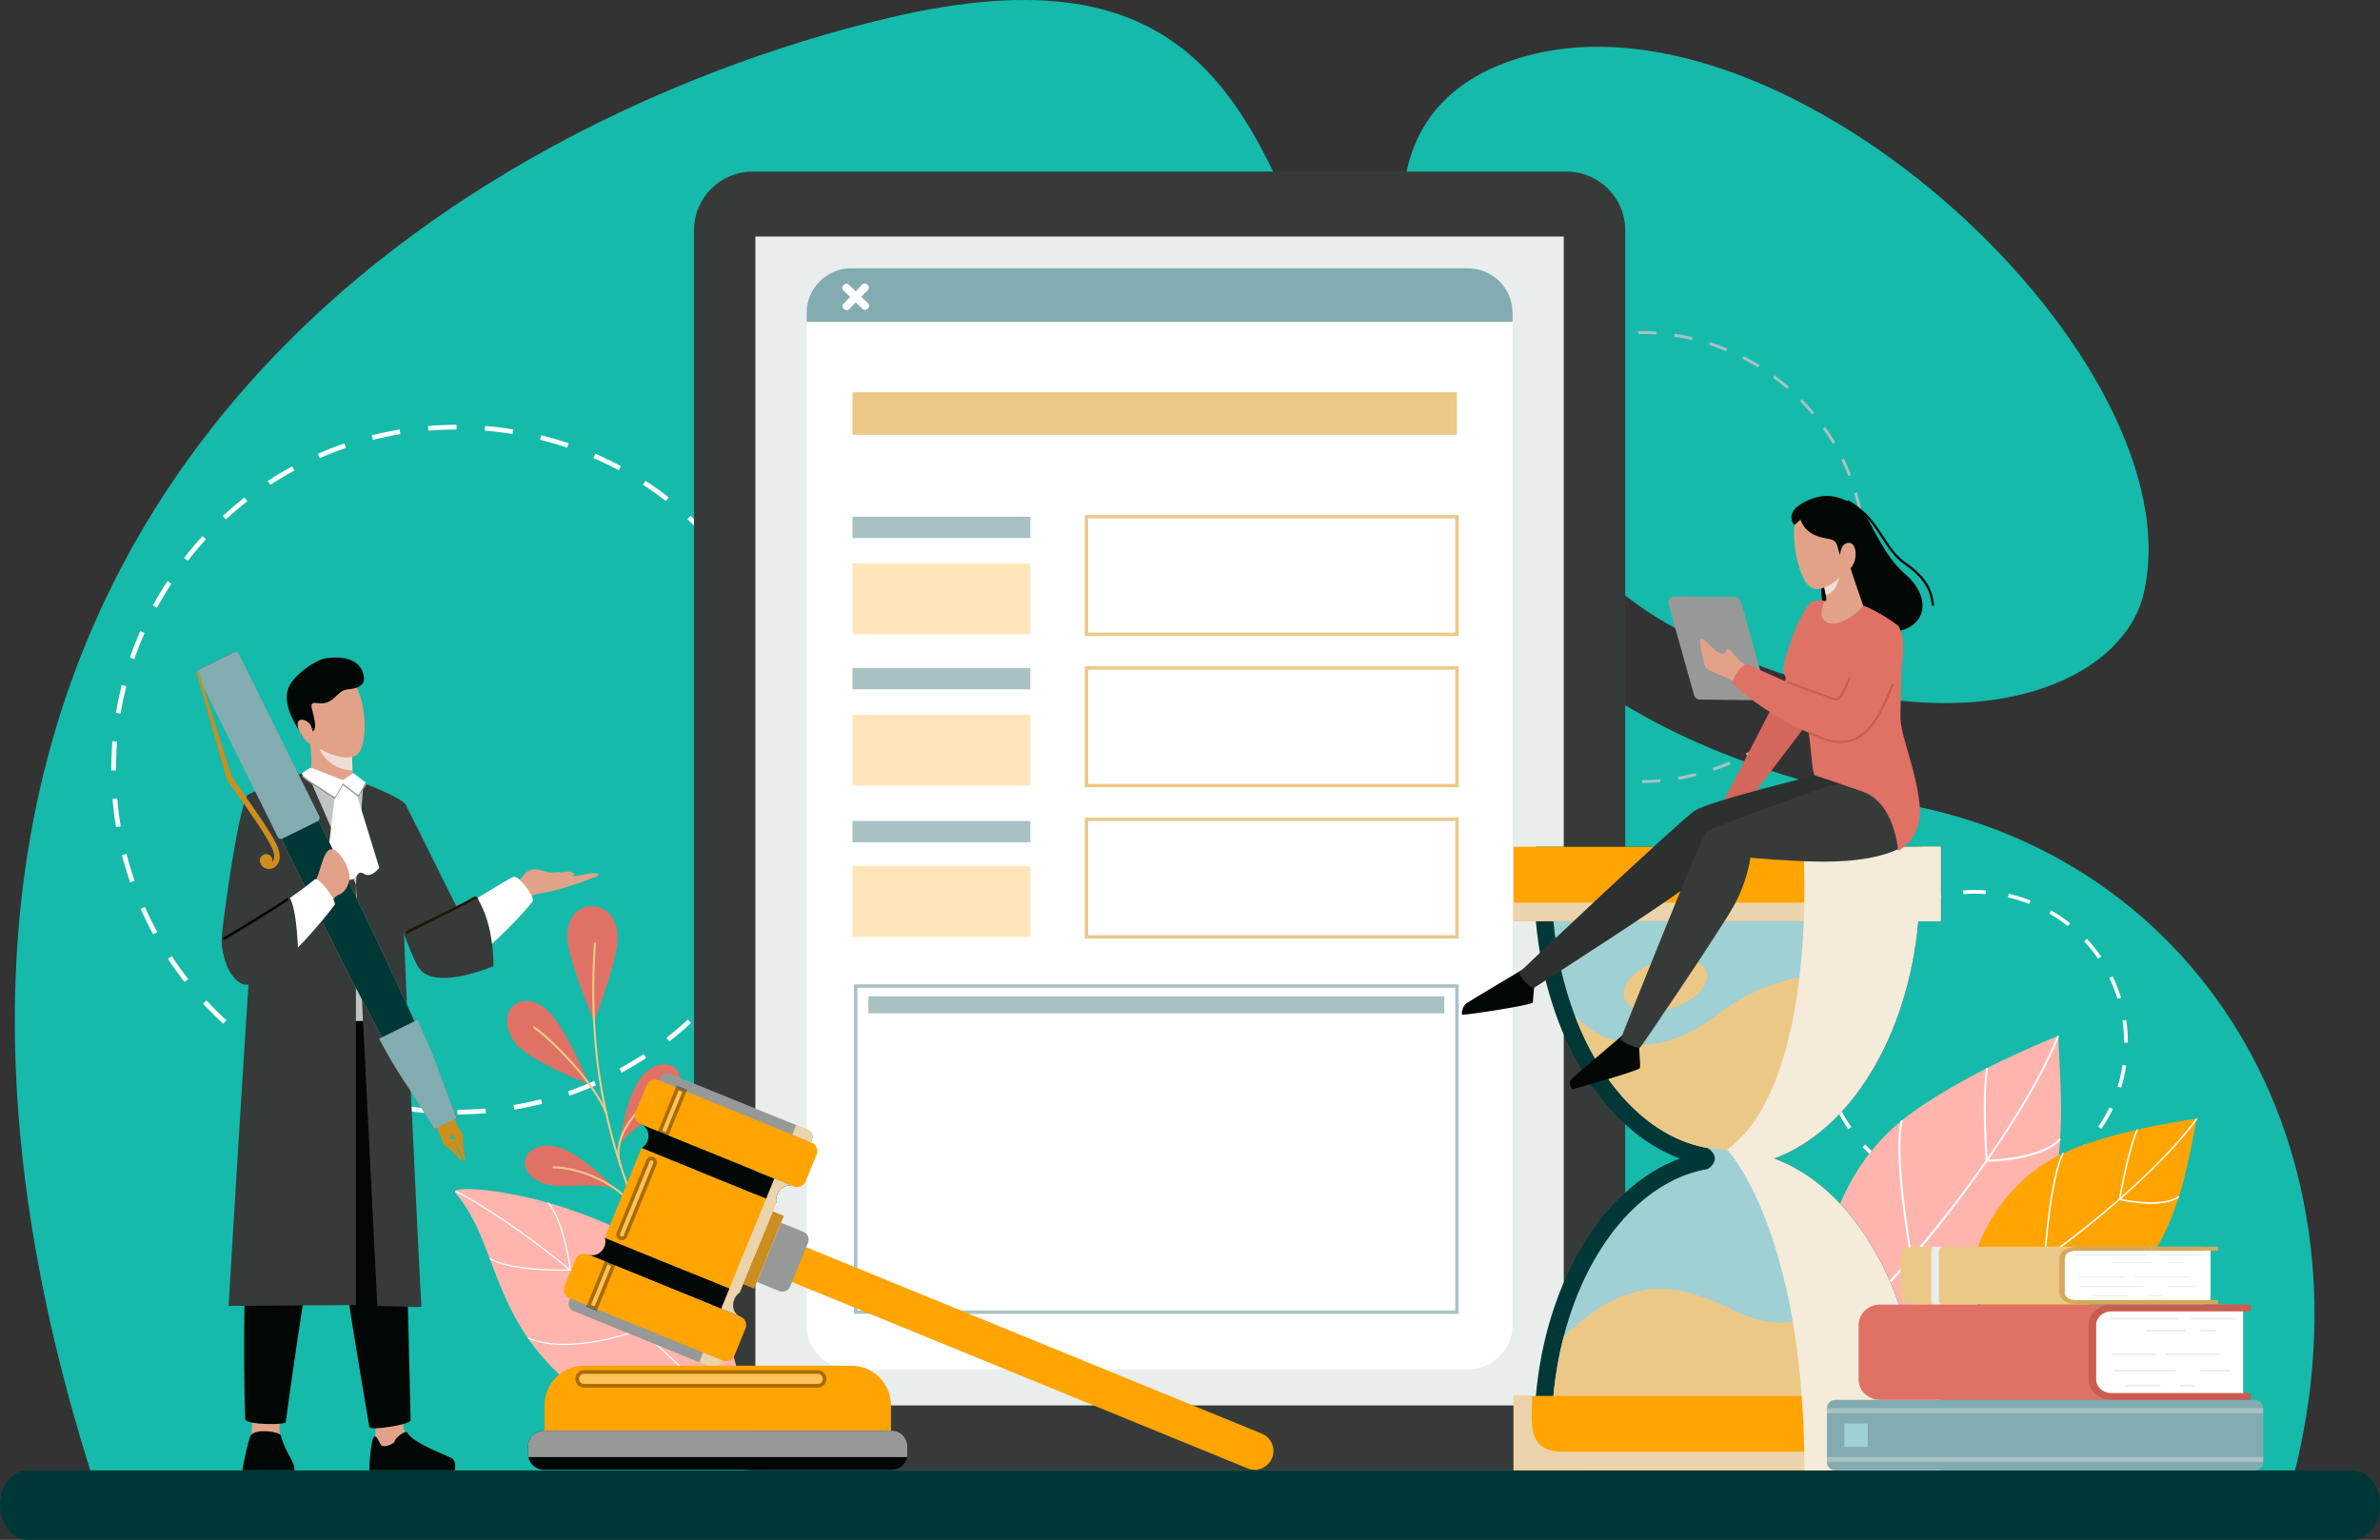 <?xml version="1.0" encoding="UTF-8"?> <svg xmlns="http://www.w3.org/2000/svg" width="649" height="420" viewBox="0 0 649 420" fill="none"><rect x="0" y="0" width="649" height="420" fill="#333333" stroke="none"/><g clip-path="url(#clip0_3347_6819)"><path d="M29.768 416.594C-64.547 144.968 121.949 33.482 242.112 4.934C410.283 -35.022 301.071 179.654 519.177 219.294C603.784 234.671 653.366 320.871 621.326 416.594H29.768Z" fill="#15BAAA"></path><path d="M584.516 162.045C599.549 98.872 488.339 -5.631 415.241 15.535C342.143 36.701 406.993 146.037 457.866 171.853C529.676 208.297 578.225 188.488 584.519 162.045H584.516Z" fill="#15BAAA"></path><path d="M649.002 410.52C649.002 415.753 645.694 420 641.614 420H7.398C5.358 420 3.505 418.943 2.17 417.223C0.836 415.508 0.004 413.142 0.004 410.52C0.004 405.287 3.312 401.04 7.4 401.04H641.616C643.656 401.04 645.509 402.097 646.844 403.811C648.178 405.534 649.004 407.9 649.004 410.52H649.002Z" fill="#003837"></path><path d="M460.043 212.239C459.266 212.403 458.488 212.552 457.71 212.687L457.571 211.888C459.176 211.61 460.792 211.265 462.37 210.865L462.571 211.651C461.738 211.865 460.894 212.06 460.043 212.241V212.239ZM452.783 213.335C451.14 213.484 449.468 213.569 447.817 213.586L447.809 212.774C449.437 212.758 451.086 212.675 452.708 212.525L452.783 213.335ZM467.335 210.229L467.071 209.461C468.614 208.932 470.152 208.336 471.643 207.689L471.967 208.432C470.456 209.09 468.898 209.694 467.335 210.227V210.229ZM442.85 213.438C441.204 213.322 439.542 213.137 437.91 212.886L438.033 212.083C439.642 212.33 441.283 212.513 442.906 212.627L442.85 213.436V213.438ZM476.44 206.269L476.055 205.553C477.49 204.785 478.912 203.948 480.28 203.066L480.721 203.749C479.334 204.644 477.893 205.49 476.438 206.269H476.44ZM433.026 211.938C431.421 211.558 429.81 211.105 428.236 210.597L428.487 209.825C430.038 210.327 431.629 210.773 433.213 211.147L433.026 211.938ZM484.783 200.893L484.289 200.249C485.58 199.261 486.846 198.207 488.056 197.115L488.601 197.717C487.374 198.823 486.091 199.89 484.783 200.893ZM423.572 208.876C422.048 208.243 420.53 207.541 419.062 206.788L419.434 206.065C420.884 206.809 422.381 207.502 423.886 208.127L423.574 208.876H423.572ZM492.154 194.246L491.562 193.69C492.678 192.507 493.759 191.263 494.778 189.993L495.412 190.501C494.381 191.788 493.283 193.048 492.152 194.246H492.154ZM414.733 204.343C413.33 203.475 411.945 202.539 410.616 201.563L411.099 200.909C412.411 201.872 413.777 202.796 415.162 203.653L414.733 204.345V204.343ZM498.363 186.506L497.689 186.051C498.604 184.704 499.473 183.303 500.276 181.889L500.982 182.29C500.17 183.724 499.288 185.142 498.363 186.508V186.506ZM406.735 198.462C405.487 197.38 404.269 196.237 403.115 195.062L403.695 194.493C404.834 195.653 406.036 196.783 407.267 197.85L406.735 198.462ZM503.259 177.873L502.521 177.53C503.209 176.052 503.843 174.531 504.409 173.009L505.172 173.291C504.6 174.834 503.956 176.376 503.259 177.875V177.873ZM399.78 191.384C398.721 190.117 397.705 188.793 396.754 187.45L397.42 186.983C398.358 188.309 399.362 189.617 400.406 190.867L399.782 191.386L399.78 191.384ZM506.709 168.569L505.925 168.349C506.366 166.784 506.748 165.179 507.062 163.581L507.86 163.737C507.544 165.356 507.156 166.981 506.709 168.569ZM394.058 183.284C393.22 181.866 392.428 180.395 391.706 178.913L392.438 178.558C393.149 180.021 393.931 181.472 394.758 182.873L394.058 183.286V183.284ZM508.615 158.828L507.806 158.736C507.987 157.121 508.106 155.479 508.156 153.852L508.969 153.877C508.917 155.527 508.798 157.192 508.615 158.828ZM389.718 174.363C389.12 172.826 388.577 171.247 388.105 169.669L388.885 169.437C389.35 170.994 389.887 172.55 390.477 174.068L389.718 174.363ZM508.921 148.916L508.108 148.957C508.025 147.332 507.877 145.69 507.665 144.082L508.472 143.976C508.686 145.607 508.838 147.27 508.921 148.918V148.916ZM387.666 164.694L386.87 164.862L386.839 164.717C386.496 163.1 386.213 161.453 386.003 159.826L386.81 159.72C387.02 161.327 387.296 162.952 387.635 164.548L387.666 164.694ZM506.833 139.253C506.492 137.657 506.085 136.059 505.621 134.506L506.401 134.276C506.871 135.849 507.282 137.466 507.63 139.085L506.833 139.253ZM386.371 154.842L385.558 154.882C385.477 153.236 385.462 151.567 385.516 149.919L386.329 149.943C386.277 151.569 386.292 153.215 386.371 154.84V154.842ZM504.033 129.875C503.444 128.36 502.787 126.849 502.076 125.385L502.808 125.032C503.527 126.517 504.195 128.046 504.792 129.582L504.033 129.875ZM386.685 145.063L385.878 144.972C386.063 143.336 386.321 141.684 386.639 140.063L387.438 140.221C387.122 141.821 386.87 143.451 386.685 145.063ZM499.762 121.066C498.937 119.667 498.045 118.284 497.107 116.954L497.772 116.487C498.722 117.836 499.627 119.237 500.463 120.655L499.762 121.066ZM388.579 135.453L387.797 135.233C388.246 133.647 388.764 132.059 389.34 130.512L390.103 130.795C389.536 132.32 389.024 133.888 388.579 135.453ZM494.127 113.068C493.086 111.818 491.982 110.596 490.842 109.433L491.424 108.864C492.578 110.041 493.699 111.281 494.753 112.547L494.127 113.066V113.068ZM391.995 126.276L391.259 125.933C391.958 124.439 392.725 122.955 393.54 121.522L394.247 121.923C393.442 123.337 392.685 124.802 391.997 126.276H391.995ZM487.274 106.073C486.043 105.004 484.756 103.974 483.447 103.009L483.929 102.355C485.255 103.333 486.559 104.377 487.807 105.46L487.272 106.073H487.274ZM396.836 117.761L396.164 117.304C397.091 115.943 398.085 114.6 399.119 113.313L399.753 113.821C398.732 115.09 397.753 116.416 396.838 117.759L396.836 117.761ZM479.386 100.261C478.001 99.401 476.566 98.59 475.117 97.844L475.489 97.122C476.957 97.876 478.413 98.7 479.814 99.569L479.386 100.258V100.261ZM402.975 110.131L402.383 109.574C403.516 108.377 404.712 107.21 405.938 106.108L406.483 106.71C405.273 107.8 404.092 108.95 402.975 110.131ZM470.668 95.777C469.16 95.15 467.613 94.575 466.067 94.073L466.318 93.3C467.886 93.811 469.454 94.392 470.982 95.028L470.668 95.777ZM410.253 103.582L409.758 102.936C411.068 101.936 412.436 100.977 413.823 100.086L414.263 100.769C412.893 101.649 411.544 102.596 410.253 103.584V103.582ZM461.343 92.744C459.758 92.367 458.136 92.049 456.525 91.802L456.65 90.999C458.284 91.25 459.925 91.572 461.532 91.956L461.343 92.744ZM418.495 98.287L418.112 97.57C419.567 96.794 421.073 96.067 422.588 95.412L422.913 96.157C421.42 96.804 419.933 97.52 418.497 98.289L418.495 98.287ZM451.651 91.252C450.03 91.135 448.379 91.084 446.749 91.098L446.74 90.287C448.393 90.272 450.065 90.324 451.71 90.442L451.651 91.252ZM427.485 94.388L427.221 93.62C428.78 93.089 430.383 92.614 431.984 92.207L432.184 92.993C430.604 93.394 429.022 93.865 427.483 94.388H427.485ZM441.85 91.339C440.23 91.484 438.594 91.698 436.987 91.974L436.85 91.175C438.478 90.897 440.137 90.679 441.777 90.531L441.85 91.341V91.339Z" fill="#A9C1C3"></path><path d="M535.422 326.037C533.347 325.888 531.268 325.581 529.247 325.126L529.472 324.128C531.443 324.572 533.47 324.871 535.495 325.016L535.42 326.035L535.422 326.037ZM541.664 326.027L541.587 325.008C543.61 324.854 545.637 324.549 547.606 324.098L547.835 325.095C545.814 325.558 543.739 325.871 541.664 326.027ZM523.274 323.301C521.34 322.546 519.446 321.639 517.643 320.601L518.155 319.714C519.912 320.725 521.76 321.612 523.646 322.347L523.274 323.299V323.301ZM553.798 323.252L553.422 322.299C555.304 321.558 557.146 320.667 558.899 319.652L559.412 320.536C557.616 321.578 555.726 322.492 553.798 323.252ZM512.481 317.095C510.857 315.804 509.314 314.38 507.898 312.862L508.649 312.165C510.029 313.645 511.535 315.034 513.119 316.294L512.481 317.093V317.095ZM564.562 317.016L563.922 316.217C565.502 314.955 567.001 313.562 568.38 312.076L569.13 312.771C567.716 314.295 566.18 315.723 564.56 317.016H564.562ZM503.995 308.001C502.821 306.291 501.764 304.479 500.86 302.617L501.781 302.17C502.665 303.987 503.692 305.755 504.84 307.424L503.995 308.003V308.001ZM573.02 307.895L572.174 307.318C573.316 305.647 574.339 303.874 575.218 302.052L576.141 302.496C575.241 304.366 574.191 306.183 573.02 307.895ZM498.567 296.819C497.951 294.841 497.481 292.796 497.169 290.745L498.182 290.592C498.485 292.593 498.945 294.588 499.544 296.516L498.565 296.819H498.567ZM578.418 296.688L577.439 296.389C578.031 294.457 578.485 292.462 578.782 290.461L579.794 290.61C579.489 292.663 579.027 294.708 578.418 296.688ZM497.72 284.529H496.695V284.443C496.695 282.359 496.849 280.267 497.155 278.227L498.167 278.378C497.868 280.371 497.718 282.411 497.718 284.441V284.531L497.72 284.529ZM579.223 284.396C579.223 282.366 579.067 280.325 578.767 278.332L579.78 278.179C580.088 280.221 580.246 282.312 580.248 284.394H579.223V284.396ZM499.519 272.45L498.54 272.149C499.151 270.166 499.918 268.213 500.822 266.345L501.746 266.789C500.864 268.612 500.116 270.517 499.519 272.45ZM577.412 272.408C576.815 270.478 576.064 268.576 575.181 266.752L576.104 266.306C577.008 268.176 577.78 270.127 578.391 272.105L577.412 272.406V272.408ZM504.796 261.525L503.95 260.948C505.12 259.238 506.43 257.6 507.844 256.076L508.595 256.772C507.214 258.258 505.935 259.856 504.794 261.525H504.796ZM572.128 261.494C570.985 259.825 569.706 258.229 568.326 256.747L569.076 256.051C570.49 257.571 571.802 259.209 572.975 260.917L572.128 261.494ZM513.056 252.635L512.418 251.836C514.042 250.54 515.774 249.359 517.57 248.321L518.084 249.206C516.333 250.219 514.641 251.371 513.059 252.635H513.056ZM563.86 252.614C562.275 251.352 560.583 250.2 558.828 249.187L559.339 248.301C561.138 249.338 562.874 250.52 564.498 251.813L563.86 252.612V252.614ZM523.563 246.565L523.188 245.612C525.122 244.853 527.128 244.234 529.154 243.775L529.38 244.772C527.405 245.222 525.448 245.824 523.563 246.565ZM553.339 246.549C551.451 245.81 549.492 245.208 547.515 244.761L547.742 243.763C549.769 244.222 551.777 244.838 553.713 245.596L553.339 246.549ZM535.402 243.869L535.325 242.85C536.366 242.771 537.427 242.75 538.47 242.733C539.502 242.733 540.543 242.771 541.564 242.845L541.489 243.865C540.487 243.792 539.464 243.757 538.45 243.755C537.437 243.755 536.41 243.792 535.4 243.869H535.402Z" fill="white"></path><path d="M124.721 303.966V302.681C127.274 302.677 129.854 302.567 132.391 302.357L132.497 303.638C129.927 303.852 127.309 303.964 124.721 303.968V303.966ZM116.942 303.663C114.358 303.455 111.759 303.142 109.216 302.725L109.424 301.454C111.932 301.865 114.495 302.177 117.044 302.38L116.942 303.663ZM140.219 302.671L140.007 301.402C142.523 300.981 145.051 300.45 147.519 299.825L147.837 301.07C145.334 301.705 142.772 302.245 140.219 302.671ZM101.594 301.153C99.082 300.526 96.57 299.785 94.127 298.953L94.543 297.737C96.953 298.556 99.429 299.287 101.908 299.906L101.594 301.153ZM155.295 298.843L154.875 297.626C157.283 296.796 159.687 295.854 162.017 294.828L162.537 296.005C160.173 297.045 157.738 298 155.295 298.843ZM86.865 296.14C84.499 295.109 82.143 293.963 79.864 292.734L80.475 291.603C82.725 292.813 85.048 293.944 87.38 294.963L86.865 296.14ZM169.519 292.578L168.904 291.449C171.143 290.233 173.357 288.908 175.488 287.511L176.195 288.587C174.035 290.002 171.79 291.345 169.519 292.578ZM73.169 288.759C71.005 287.352 68.871 285.834 66.828 284.248L67.618 283.233C69.635 284.796 71.739 286.293 73.874 287.682L73.171 288.759H73.169ZM182.52 284.055L181.728 283.042C183.737 281.475 185.704 279.804 187.577 278.077L188.45 279.022C186.55 280.774 184.554 282.467 182.518 284.055H182.52ZM60.879 279.235C58.974 277.49 57.12 275.644 55.363 273.749L56.309 272.877C58.041 274.748 59.871 276.568 61.75 278.287L60.879 279.235ZM193.948 273.519L192.999 272.649C194.723 270.775 196.391 268.807 197.958 266.795L198.975 267.584C197.387 269.623 195.696 271.619 193.948 273.519ZM50.317 267.833C48.722 265.799 47.194 263.676 45.776 261.523L46.853 260.815C48.252 262.939 49.76 265.033 51.331 267.04L50.317 267.833ZM203.495 261.255L202.416 260.552C203.811 258.416 205.134 256.199 206.346 253.961L207.479 254.573C206.25 256.842 204.911 259.09 203.495 261.255ZM41.773 254.858C40.536 252.591 39.38 250.248 38.336 247.89L39.515 247.371C40.544 249.698 41.686 252.01 42.907 254.243L41.775 254.858H41.773ZM210.895 247.584L209.716 247.068C210.739 244.737 211.675 242.331 212.5 239.921L213.719 240.336C212.883 242.781 211.933 245.218 210.895 247.584ZM35.49 240.662C34.646 238.223 33.893 235.719 33.255 233.218L34.502 232.901C35.132 235.367 35.875 237.837 36.706 240.243L35.488 240.664L35.49 240.662ZM215.927 232.884L214.677 232.571C215.297 230.103 215.823 227.576 216.234 225.065L217.505 225.272C217.087 227.819 216.555 230.379 215.925 232.882L215.927 232.884ZM31.648 225.615C31.219 223.074 30.893 220.481 30.677 217.905L31.959 217.797C32.174 220.338 32.496 222.896 32.918 225.401L31.648 225.615ZM218.451 217.563L217.168 217.459C217.37 214.968 217.472 212.43 217.472 209.914V209.8H218.759V209.914C218.759 212.465 218.655 215.039 218.451 217.563ZM30.34 210.142V209.914C30.34 207.325 30.446 204.714 30.656 202.151L31.939 202.254C31.731 204.783 31.627 207.359 31.627 209.912V210.136L30.34 210.14V210.142ZM217.147 202.142C216.937 199.604 216.617 197.044 216.199 194.537L217.47 194.325C217.894 196.868 218.218 199.462 218.432 202.034L217.149 202.14L217.147 202.142ZM32.881 194.649L31.61 194.439C32.032 191.892 32.567 189.333 33.199 186.832L34.448 187.147C33.825 189.615 33.297 192.139 32.881 194.649ZM214.623 187.035C213.997 184.569 213.257 182.097 212.427 179.691L213.646 179.274C214.488 181.715 215.236 184.22 215.873 186.719L214.625 187.035H214.623ZM36.634 179.799L35.415 179.382C36.253 176.941 37.205 174.504 38.247 172.137L39.426 172.654C38.399 174.989 37.459 177.391 36.634 179.799ZM209.629 172.559C208.602 170.232 207.464 167.917 206.246 165.682L207.377 165.067C208.612 167.336 209.766 169.682 210.806 172.04L209.627 172.559H209.629ZM42.805 165.765L41.672 165.152C42.904 162.884 44.245 160.638 45.663 158.477L46.74 159.181C45.343 161.312 44.019 163.527 42.803 165.765H42.805ZM202.306 159.106C200.911 156.98 199.405 154.884 197.836 152.874L198.85 152.084C200.443 154.12 201.969 156.245 203.383 158.4L202.306 159.106ZM51.209 152.943L50.192 152.152C51.781 150.118 53.473 148.123 55.226 146.222L56.174 147.093C54.446 148.968 52.774 150.936 51.209 152.943ZM192.864 147.031C191.137 145.161 189.307 143.338 187.429 141.616L188.3 140.669C190.203 142.417 192.058 144.264 193.81 146.161L192.864 147.033V147.031ZM61.605 141.672L60.731 140.725C62.632 138.977 64.628 137.286 66.668 135.698L67.46 136.711C65.447 138.278 63.478 139.947 61.603 141.67L61.605 141.672ZM181.568 136.661C179.553 135.096 177.451 133.597 175.318 132.204L176.023 131.129C178.185 132.54 180.316 134.06 182.36 135.646L181.568 136.661ZM73.704 132.254L72.999 131.179C75.163 129.763 77.411 128.422 79.679 127.193L80.295 128.323C78.057 129.535 75.841 130.857 73.706 132.254H73.704ZM168.721 128.279C166.477 127.067 164.155 125.933 161.82 124.91L162.338 123.733C164.706 124.771 167.062 125.919 169.336 127.148L168.723 128.279H168.721ZM87.183 124.952L86.665 123.775C89.027 122.737 91.466 121.786 93.911 120.947L94.329 122.164C91.917 122.992 89.514 123.93 87.183 124.954V124.952ZM154.661 122.124C152.251 121.3 149.775 120.568 147.301 119.945L147.615 118.697C150.122 119.326 152.634 120.071 155.079 120.906L154.661 122.122V122.124ZM101.687 119.976L101.371 118.728C103.873 118.097 106.436 117.562 108.992 117.138L109.204 118.407C106.684 118.826 104.155 119.353 101.69 119.976H101.687ZM139.782 118.388C137.273 117.975 134.709 117.661 132.162 117.456L132.266 116.173C134.849 116.383 137.448 116.7 139.99 117.12L139.78 118.388H139.782ZM116.82 117.464L116.714 116.181C119.284 115.97 121.901 115.864 124.49 115.862V117.147C121.935 117.147 119.354 117.255 116.818 117.462L116.82 117.464Z" fill="white"></path><path d="M443.18 385.055V62.783C443.18 53.955 436.011 46.798 427.168 46.798L205.255 46.798C196.412 46.798 189.243 53.955 189.243 62.783L189.243 385.055C189.243 393.884 196.412 401.04 205.255 401.04H427.168C436.011 401.04 443.18 393.884 443.18 385.055Z" fill="#363B39"></path><path d="M426.419 64.514H205.98V383.326H426.419V64.514Z" fill="#E9EDEC"></path><path d="M412.461 85.33V361.371C412.461 368.08 407.014 373.531 400.281 373.531H232.141C225.408 373.531 219.961 368.08 219.961 361.371V85.33C219.961 78.609 225.408 73.17 232.141 73.17H400.281C407.014 73.17 412.461 78.609 412.461 85.33Z" fill="white"></path><path d="M412.461 85.33V87.759H219.961V85.33C219.961 78.609 225.408 73.17 232.141 73.17H400.281C407.014 73.17 412.461 78.609 412.461 85.33Z" fill="#82ACB0"></path><path d="M235.133 77.569L233.316 79.441L231.44 77.627C231.079 77.278 230.503 77.286 230.153 77.648L229.92 77.888C229.571 78.249 229.579 78.825 229.941 79.173L231.817 80.987L229.999 82.86C229.65 83.221 229.658 83.796 230.02 84.145L230.261 84.377C230.623 84.726 231.199 84.718 231.548 84.356L233.366 82.484L235.241 84.298C235.603 84.647 236.179 84.639 236.528 84.278L236.761 84.037C237.11 83.675 237.102 83.101 236.74 82.752L234.865 80.938L236.682 79.065C237.031 78.704 237.023 78.129 236.661 77.78L236.42 77.548C236.058 77.199 235.482 77.207 235.133 77.569Z" fill="white"></path><path d="M397.302 106.98H232.457V118.6H397.302V106.98Z" fill="#ECC887"></path><path d="M280.958 140.927H232.457V146.737H280.958V140.927Z" fill="#A9C1C3"></path><path d="M280.958 182.194H232.457V188.004H280.958V182.194Z" fill="#A9C1C3"></path><path d="M280.958 223.921H232.457V229.731H280.958V223.921Z" fill="#A9C1C3"></path><path d="M397.766 173.462H295.809V140.462H397.766V173.462ZM296.74 172.534H396.835V141.394H296.74V172.534Z" fill="#ECC887"></path><path d="M397.766 214.73H295.809V181.729H397.766V214.73ZM296.74 213.8H396.835V182.659H296.74V213.8Z" fill="#ECC887"></path><path d="M397.766 255.998H295.809V222.998H397.766V255.998ZM296.74 255.068H396.835V223.927H296.74V255.068Z" fill="#ECC887"></path><path d="M280.958 153.669H232.457V172.997H280.958V153.669Z" fill="#FFE6BA"></path><path d="M280.958 194.938H232.457V214.265H280.958V194.938Z" fill="#FFE6BA"></path><path d="M280.958 236.206H232.457V255.533H280.958V236.206Z" fill="#FFE6BA"></path><path d="M397.766 358.352H232.875V268.473H397.766V358.352ZM233.804 357.422H396.834V269.403H233.804V357.422Z" fill="#A9C1C3"></path><path d="M393.845 271.726H236.797V276.373H393.845V271.726Z" fill="#A9C1C3"></path><path d="M561.262 282.525C562.206 307.121 569.783 363.041 504.866 364.611C492.838 364.901 493.3 325.921 518.614 305.606C534.079 293.195 561.26 282.525 561.26 282.525H561.262Z" fill="#FFB5AD"></path><path d="M501.026 363.123C516.139 353.348 551.218 308.47 561.516 282.625L561.013 282.424C550.026 309.99 514.399 353.827 500.73 362.668L501.024 363.12L501.026 363.123Z" fill="white"></path><path d="M541.512 316.854H541.766C542.379 316.848 556.828 316.666 561.976 310.849L561.57 310.492C556.944 315.717 543.997 316.255 542.016 316.306C541.864 314.112 540.837 298.438 542.167 291.356L541.635 291.256C540.196 298.91 541.479 316.425 541.494 316.601L541.512 316.854Z" fill="white"></path><path d="M521.226 343.399C522.411 343.675 542.637 348.25 552.692 343.094L552.445 342.612C542.806 347.556 523.503 343.363 521.473 342.901C521.049 340.507 516.55 314.546 518.88 305.674L518.357 305.537C515.897 314.909 520.764 342.02 520.972 343.17L521.003 343.345L521.176 343.386C521.176 343.386 521.199 343.392 521.23 343.399H521.226Z" fill="white"></path><path d="M599.05 305.118C595.149 323.804 590.367 367.303 541.219 356.354C532.112 354.326 539.768 325.074 562.629 314.517C576.595 308.068 599.05 305.118 599.05 305.118Z" fill="#FFA401"></path><path d="M538.604 354.515C551.811 349.983 586.623 322.764 599.219 305.239L598.878 304.994C585.442 323.686 550.412 350.019 538.469 354.118L538.606 354.515H538.604Z" fill="white"></path><path d="M577.752 327.262L577.943 327.308C578.405 327.418 589.312 329.981 594.278 326.567L594.038 326.222C589.576 329.29 579.734 327.274 578.232 326.944C578.528 325.265 580.696 313.278 583.025 308.196L582.642 308.022C580.124 313.512 577.806 326.934 577.783 327.069L577.75 327.262H577.752Z" fill="white"></path><path d="M557.506 343.445C558.346 343.872 572.709 351.096 581.244 349.095L581.148 348.686C572.967 350.606 559.227 343.843 557.784 343.117C557.913 341.236 559.396 320.859 562.812 314.617L562.444 314.416C558.836 321.008 557.416 342.322 557.356 343.225L557.348 343.362L557.47 343.424C557.47 343.424 557.487 343.432 557.508 343.443L557.506 343.445Z" fill="white"></path><path d="M124.202 325.4C121.447 322.197 159.049 325.265 184.875 345.089C202.371 358.519 203.664 390.433 203.664 390.433C203.664 390.433 184.087 399.056 158.773 380.146C133.456 361.236 136.313 339.48 124.204 325.4H124.202Z" fill="#FFB5AD"></path><path d="M203.779 390.319L203.544 390.547C203.06 390.049 154.799 340.601 124.059 324.991L124.206 324.701C154.997 340.333 203.295 389.823 203.779 390.319Z" fill="white"></path><path d="M155.717 346.556L155.538 346.562C154.888 346.585 139.52 347.067 133.453 343.403L133.624 343.123C139.258 346.527 153.569 346.284 155.347 346.24C155.118 344.611 153.284 332.374 149.305 328.161L149.544 327.937C153.862 332.509 155.624 345.815 155.696 346.377L155.719 346.556H155.717Z" fill="white"></path><path d="M174.752 362.761L174.648 362.801C174.457 362.873 155.465 370.099 143.859 365.072L143.99 364.773C155.033 369.555 172.902 363.104 174.428 362.535C174.444 360.889 174.586 341.713 172.249 337.211L172.54 337.062C175.006 341.815 174.767 361.802 174.754 362.651V362.761H174.752Z" fill="white"></path><path d="M193.234 380.069L193.141 380.102C192.939 380.173 172.789 387.102 161.188 382.076L161.318 381.777C172.396 386.576 191.421 380.341 192.939 379.828C193.138 378.255 195.509 358.882 191.623 352.379L191.903 352.21C195.993 359.054 193.363 379.12 193.251 379.971L193.238 380.071L193.234 380.069Z" fill="white"></path><path d="M167.702 324.3C167.702 324.3 158.537 314.262 151.539 312.74C144.54 311.219 140.051 317.018 145.577 321.406C150.746 325.51 160.292 321.805 167.702 324.3Z" fill="#E07165"></path><path d="M168.971 312.142C168.971 312.142 170.478 298.644 175.246 293.307C180.013 287.97 187.06 290.031 185.17 296.823C183.403 303.177 173.497 305.776 168.969 312.142H168.971Z" fill="#E07165"></path><path d="M183.039 341.555C183.039 341.555 179.972 334.033 179.529 328.669C178.943 321.564 183.349 315.362 188.382 317.763C192.225 319.594 191.389 325.286 186.659 331.702C182.438 337.425 183.039 341.555 183.039 341.555Z" fill="#E07165"></path><path d="M160.712 295.765C158.786 291.457 153.52 279.142 148.846 275.192C144.172 271.242 140.492 273.643 139.519 274.683C138.546 275.723 136.722 279.815 140.681 284.651C144.791 289.672 160.71 295.765 160.71 295.765H160.712Z" fill="#E07165"></path><path d="M162.024 278.646C160.629 275.41 155.583 262.592 154.843 257.216C154.102 251.84 156.327 247.493 161.084 247.228C165.236 246.995 168.592 250.383 168.451 256.359C168.318 262.001 162.024 278.646 162.024 278.646Z" fill="#E07165"></path><path d="M197.5 368.694C197.528 368.679 197.555 368.661 197.577 368.636C197.686 368.524 197.681 368.345 197.567 368.237C193.976 364.823 178.26 341.844 172.573 326.608C166.117 309.317 160.428 288.952 162.499 257.305C162.51 257.15 162.391 257.017 162.237 257.007C162.083 256.996 161.946 257.112 161.938 257.268C159.861 289.021 165.568 309.454 172.047 326.803C178.006 342.764 193.725 365.356 197.18 368.642C197.27 368.727 197.399 368.742 197.5 368.69V368.694Z" fill="#ECC887"></path><path d="M165.372 303.736C165.498 303.671 165.559 303.522 165.509 303.385C162.585 295.601 151.002 283.572 145.84 280.016C145.713 279.927 145.536 279.96 145.449 280.089C145.359 280.215 145.393 280.392 145.521 280.479C150.63 283.999 162.095 295.895 164.981 303.582C165.035 303.727 165.197 303.802 165.342 303.746C165.353 303.742 165.361 303.738 165.372 303.733V303.736Z" fill="#ECC887"></path><path d="M169.412 318.401C169.537 318.339 169.597 318.191 169.551 318.056C166.48 309.276 175.608 301.579 178.479 299.429C178.604 299.335 178.629 299.159 178.535 299.034C178.442 298.91 178.263 298.889 178.14 298.978C175.192 301.187 165.823 309.101 169.019 318.241C169.071 318.388 169.231 318.465 169.379 318.413C169.391 318.409 169.402 318.405 169.414 318.399L169.412 318.401Z" fill="#ECC887"></path><path d="M173.973 330.741C173.973 330.741 173.988 330.733 173.996 330.728C174.129 330.645 174.169 330.473 174.086 330.34C169.006 322.234 157.367 318.037 150.919 318.122C150.765 318.124 150.639 318.251 150.641 318.407C150.641 318.562 150.77 318.687 150.925 318.685C157.242 318.602 168.636 322.71 173.607 330.639C173.686 330.764 173.844 330.805 173.973 330.741Z" fill="#ECC887"></path><path d="M186.545 353.537C186.545 353.537 186.566 353.526 186.575 353.52C186.703 353.435 186.739 353.261 186.654 353.13C182.495 346.867 181.636 330.519 185.148 324.453C185.225 324.318 185.179 324.146 185.044 324.069C184.909 323.991 184.737 324.038 184.66 324.173C181.073 330.367 181.942 347.052 186.184 353.441C186.263 353.562 186.419 353.601 186.545 353.537Z" fill="#ECC887"></path><path d="M523.563 241.098C523.563 244.533 523.411 247.917 523.109 251.236C520.292 282.791 504.492 308.356 483.837 315.982C480.773 317.118 477.606 317.855 474.354 318.154C473.231 318.264 472.102 318.316 470.961 318.316C466.52 318.316 462.208 317.508 458.089 315.982C437.434 308.354 421.63 282.791 418.811 251.236C418.511 247.919 418.359 244.535 418.359 241.098C418.359 237.66 418.511 234.279 418.811 230.96H523.109C523.409 234.277 523.563 237.66 523.563 241.098Z" fill="#003837"></path><g style="mix-blend-mode:lighten"><path d="M518.804 241.098C518.804 244.363 518.656 247.628 518.371 250.806C517.747 257.779 516.471 264.413 514.643 270.576C507.108 296.072 490.156 313.562 470.961 313.562C453.423 313.562 437.752 298.957 429.431 276.983L429.427 276.979C426.442 269.095 424.396 260.259 423.554 250.812C423.269 247.632 423.121 244.363 423.121 241.098C423.121 239.296 423.165 237.501 423.254 235.713H518.671C518.76 237.501 518.804 239.296 518.804 241.098Z" fill="#9FD0D4"></path></g><path d="M529.199 230.962H412.727V251.236H529.199V230.962Z" fill="#FFA401"></path><g style="mix-blend-mode:multiply"><path d="M529.199 230.962V251.236H412.727V246.209H515.788C526.142 246.209 524.119 237.061 524.119 230.962H529.199Z" fill="#EBD4AB"></path></g><path d="M523.563 390.871C523.563 392.588 523.525 394.292 523.448 395.98C523.371 397.671 523.263 399.349 523.109 401.007H418.811C418.53 397.9 418.378 394.738 418.364 391.525C418.359 391.307 418.359 391.087 418.359 390.869C418.359 387.434 418.511 384.05 418.811 380.731C421.628 349.176 437.434 323.611 458.089 315.978C462.205 314.457 466.52 313.649 470.961 313.649H471.046C475.458 313.66 479.743 314.467 483.837 315.978C504.492 323.611 520.292 349.174 523.109 380.731C523.409 384.048 523.563 387.432 523.563 390.869V390.871Z" fill="#003837"></path><g style="mix-blend-mode:lighten"><path d="M478.406 319.628H464.527C468.677 317.199 468.677 314.77 464.527 312.344H478.406C473.842 314.772 473.842 317.201 478.406 319.628Z" fill="#9FD0D4"></path></g><g style="mix-blend-mode:lighten"><path d="M518.804 390.871C518.804 392.673 518.76 394.468 518.671 396.255H423.254C423.163 394.468 423.121 392.673 423.121 390.871C423.121 387.606 423.269 384.337 423.554 381.157C424.073 375.349 425.044 369.775 426.41 364.513C427.267 361.211 428.275 358.027 429.429 354.99L429.434 354.986C437.754 333.01 453.425 318.407 470.963 318.407C484.501 318.407 496.926 327.108 505.713 341.186C509.387 347.064 512.425 353.885 514.643 361.393C516.471 367.556 517.747 374.192 518.371 381.163C518.656 384.343 518.804 387.608 518.804 390.871Z" fill="#9FD0D4"></path></g><path d="M518.804 390.871C518.804 392.673 518.76 394.469 518.671 396.256H423.254C423.163 394.469 423.121 392.673 423.121 390.871C423.121 387.606 423.269 384.337 423.554 381.157C424.073 375.349 425.044 369.776 426.41 364.514C443.196 348.503 455.683 348.837 472.631 357.329C494.211 368.146 507.699 350.641 505.713 341.182C509.387 347.061 512.425 353.882 514.643 361.39C516.471 367.552 517.747 374.189 518.371 381.159C518.656 384.339 518.804 387.604 518.804 390.867V390.871Z" fill="#ECC887"></path><path d="M529.199 380.735H412.727V401.009H529.199V380.735Z" fill="#FFA401"></path><g style="mix-blend-mode:multiply"><path d="M529.199 395.982V401.009H412.727V380.735H417.806C417.806 384.086 417.197 388.357 418.363 391.527C419.32 394.122 421.472 395.98 426.137 395.98H529.199V395.982Z" fill="#EBD4AB"></path></g><path d="M514.641 270.578C507.106 296.074 490.155 313.564 470.96 313.564C453.422 313.564 437.751 298.959 429.43 276.985C437.06 285.355 451.527 289.571 467.945 276.981C484.364 264.388 504.832 262.723 514.639 270.58L514.641 270.578Z" fill="#ECC887"></path><path d="M456.176 274.936C462.374 272.956 466.485 268.499 465.357 264.981C464.23 261.463 458.292 260.216 452.094 262.196C445.896 264.175 441.785 268.632 442.912 272.15C444.04 275.668 449.978 276.915 456.176 274.936Z" fill="#ECC887"></path><g style="mix-blend-mode:multiply"><path d="M483.837 315.982C504.492 323.615 520.292 349.178 523.109 380.735H529.197V401.009H492.034C492.034 399.303 492.019 397.63 491.986 395.982C491.894 390.593 491.657 385.511 491.306 380.735C488.655 345.064 479.419 326.091 474.354 318.156C472.616 315.432 471.368 314.012 471.046 313.655C470.99 313.593 470.961 313.564 470.961 313.564C484.399 304.036 490.803 279.024 491.873 251.236C492.131 244.577 492.083 237.762 491.749 230.962H529.199V251.236H523.111C520.294 282.791 504.494 308.356 483.839 315.982H483.837Z" fill="#F5EBDA"></path></g><path d="M110.605 219.446C113.24 224.482 126.05 250.717 128.857 255.834C131.429 260.521 114.329 265.062 112.005 259.441C109.68 253.82 106.16 243.132 106.16 243.132L110.603 219.446H110.605Z" fill="#363B39"></path><path d="M76.515 384.557C76.187 387.064 76.004 390.993 76.567 392.521C76.837 393.254 74.575 394.611 71.928 394.786C69.895 394.921 68.034 393.026 68.433 391.423C69.142 388.571 68.433 383.174 68.433 383.174C68.652 381.001 76.775 382.574 76.515 384.557Z" fill="#E2A288"></path><path d="M80.275 401.032L66.115 401.04C65.997 400.937 67.718 392.385 68.431 391.423C69.777 389.611 76.303 390.423 76.588 391.548C77.767 396.218 80.588 398.9 80.275 401.032Z" fill="#010705"></path><path d="M110.058 384.598C109.831 387.116 109.656 390.033 110.914 391.436C111.436 392.017 108.521 394.72 105.882 395.002C103.855 395.218 101.922 393.398 102.256 391.783C102.851 388.904 101.926 383.54 101.926 383.54C102.057 381.358 110.236 382.608 110.058 384.598Z" fill="#E2A288"></path><path d="M145.181 237.135C146.591 236.731 148.903 238.13 150.749 237.978C152.88 237.804 152.832 238.018 153.895 237.818C155.664 237.486 157.448 238.225 156.001 238.966C154.645 239.662 152.456 239.369 150.552 240.579C149.229 241.42 148.645 241.656 146.892 241.914C144.451 242.271 141.212 240.388 143.017 238.352C143.551 237.75 144.449 237.345 145.181 237.133V237.135Z" fill="#E2A288"></path><path d="M162.512 239.07C159.191 240.56 150.708 243.309 147.234 243.693C143.759 244.079 141.932 247.086 141.439 248.039C140.946 248.99 137.453 245.48 137.143 244.386C136.834 243.292 141.62 239.873 142.056 239.545C142.493 239.217 143.857 236.66 148.781 238.304C151.623 239.253 156.846 239.194 159.59 238.466C161.788 237.883 164.572 238.144 162.509 239.07H162.512Z" fill="#E2A288"></path><path d="M124.027 401.036H100.742C100.619 400.936 101.073 391.602 102.258 391.78C102.917 391.882 103.364 393.464 103.994 394.203C104.624 394.942 107.535 393.897 107.664 393.019C107.793 392.141 110.674 389.895 111.146 390.825C112.531 393.553 122.002 397.063 123.154 397.694C124.516 398.439 124.069 400.723 124.027 401.036Z" fill="#010705"></path><path d="M99.254 286.033C88.591 286.075 73.523 214.773 79.341 212.913C79.68 212.803 87.72 209.44 87.72 209.44C87.72 209.44 99.57 213.804 100.127 214.011C103.836 215.373 107.838 227.402 106.73 235.728C105.626 244.047 106.333 286.004 99.256 286.035L99.254 286.033Z" fill="#C1C4C3"></path><path d="M107.204 278.324C107.204 278.324 110.026 312.136 110.386 323.845C110.745 335.555 111.939 385.632 111.974 387.4C111.997 388.526 100.853 390.309 100.722 389.225C100.593 388.139 92.39 341.5 91.981 330.868C91.571 320.236 82.09 278.758 82.09 278.758L107.204 278.326V278.324Z" fill="#010705"></path><path d="M95.12 276.636C95.12 284.003 88.485 326.247 86.146 335.77C83.807 345.294 78.079 386.103 77.919 387.894C77.846 388.706 66.995 388.66 66.859 387.064C66.662 384.729 65.963 345.817 67.943 331.801C69.922 317.786 73.523 274.301 73.523 274.301L95.122 276.636H95.12Z" fill="#010705"></path><path d="M60.44 256.489C60.875 263.217 63.455 267.416 66.478 268.5C66.857 268.506 67.235 268.504 67.614 268.489H67.618C69.786 267.144 71.423 257.7 72.388 250.298C73.042 245.297 73.388 241.227 73.388 241.227L67.501 216.876C64.736 221.075 60.307 254.488 60.44 256.487V256.489Z" fill="#363B39"></path><path d="M84.293 200.55C85.002 204.967 85.116 210.128 84.501 211.587C83.883 213.046 94.514 215.313 96.257 213.555L95.808 201.661L84.293 200.55Z" fill="#E2A288"></path><g style="mix-blend-mode:multiply"><path d="M87.117 204.428C89.057 207.919 91.681 209.825 96.13 210.209L95.866 203.207L87.119 204.428H87.117Z" fill="#F0DDD5"></path></g><path d="M97.704 188.459C99.908 193.746 100.037 202.142 97.928 205.264C95.82 208.386 87.318 205.289 85.73 202.823C84.143 200.357 78.265 188.55 84.345 186.342C90.424 184.133 95.358 182.831 97.704 188.459Z" fill="#E2A288"></path><path d="M85.054 199.741C85.599 199.095 86.256 199.278 85.757 196.291C85.258 193.306 83.823 191.311 86.57 191.764C91.03 192.499 91.82 188.283 94.668 188.046C97.787 187.787 99.581 186.88 99.205 184.453C98.683 181.092 95.645 178.664 89.096 179.504C85.942 179.909 80.099 184.204 78.733 187.459C76.654 192.413 81.297 198.543 82.249 200.552C83.204 202.562 85.054 199.741 85.054 199.741Z" fill="#010705"></path><path d="M114.914 356.225C115.008 356.846 109.976 356.194 102.893 356.225C102.893 356.225 97.225 242.022 97.062 241.308L99.092 213.561C99.231 213.663 110.349 217.845 110.683 219.645C111.211 222.518 109.712 231.385 109.696 239.786C109.673 250.802 114.698 354.681 114.917 356.225H114.914Z" fill="#363B39"></path><path d="M84.532 197.511C83.039 195.824 81.549 196.202 81.318 196.785C81.087 197.368 80.969 198.661 82.249 200.552C83.528 202.443 85.004 203.446 85.368 203.135C85.732 202.823 85.892 201.439 85.624 200.505C85.358 199.571 84.9 197.927 84.532 197.511Z" fill="#E2A288"></path><path d="M97.059 241.308V355.949C86.399 355.995 62.328 356.196 62.328 356.196C62.328 356.196 68.379 254.92 69.25 248.201C69.911 243.116 66.728 218.429 67.497 216.882C67.863 216.145 83.442 210.553 83.519 210.485L84.827 213.227L97.057 241.308H97.059Z" fill="#363B39"></path><path d="M91.822 213.389C90.803 220.772 88.986 237.063 88.841 237.71C88.695 238.358 92.103 237.027 92.837 238.148C93.571 239.269 92.776 240.326 95.631 239.946C97.746 239.666 97.245 237.096 99.282 238.358C101.32 239.62 103.426 236.676 103.426 236.676L96.261 213.389H91.824H91.822Z" fill="white"></path><path d="M108.335 268.361C114.138 280.809 120.081 293.994 124.547 304.933L118.399 307.972C110.745 294.949 104.647 283.941 98.908 273.012C92.001 259.852 85.603 246.81 77.64 230.514L53.973 182.722L64.044 177.754L87.712 225.546C87.712 225.546 97.796 245.747 108.335 268.363V268.361Z" fill="#82ACB0"></path><g style="mix-blend-mode:multiply"><path d="M108.335 268.361C114.138 280.809 120.081 293.994 124.547 304.933L118.399 307.972C110.745 294.949 104.647 283.941 98.908 273.012C92.001 259.852 85.603 246.81 77.64 230.514L53.973 182.722L64.044 177.754L87.712 225.546C87.712 225.546 97.796 245.747 108.335 268.363V268.361Z" fill="#003837"></path></g><path d="M86.598 223.998L77.086 228.693C76.578 228.944 75.963 228.737 75.713 228.23L53.79 183.955C53.539 183.448 53.747 182.834 54.254 182.585L63.766 177.889C64.274 177.638 64.889 177.846 65.139 178.352L87.062 222.628C87.313 223.134 87.105 223.749 86.598 223.998Z" fill="#82ACB0"></path><path d="M74.567 236.731C73.338 237.337 71.887 236.957 71.159 235.823L72.447 235.002C72.802 235.556 73.465 235.595 73.929 235.344C74.682 234.941 75.206 233.656 74.199 231.354C72.731 227.996 67.602 220.762 64.537 216.44C62.955 214.209 62.186 213.119 61.999 212.739C61.425 211.579 54.613 186.618 53.711 183.722L54.017 182.745C57.518 194.001 62.936 211.145 63.369 212.065C63.51 212.351 64.614 213.908 65.785 215.556C68.883 219.925 74.068 227.238 75.601 230.742C77.023 233.997 75.977 235.979 74.65 236.687C74.624 236.702 74.597 236.716 74.569 236.729L74.567 236.731Z" fill="#CC8E1F"></path><path d="M71.034 235.437C70.614 234.588 70.961 233.559 71.813 233.137C72.664 232.718 73.695 233.065 74.117 233.916C74.537 234.765 74.19 235.794 73.337 236.216C72.487 236.635 71.456 236.288 71.034 235.437Z" fill="#CC8E1F"></path><path d="M126.561 316.424C126.805 316.231 126.919 315.91 126.836 315.602C126.351 313.776 126.096 311.725 126.306 309.502C126.222 309.352 123.996 306.251 123.725 304.479L118.496 307.055C119.742 308.348 120.854 312.007 120.925 312.167C122.752 313.367 124.239 314.753 125.441 316.294C125.559 316.441 125.717 316.539 125.892 316.578C126.014 316.607 126.141 316.603 126.266 316.572L123.871 311.476L123.969 311.428L126.561 316.424ZM123.559 310.718C123.278 310.857 122.937 310.741 122.798 310.461C122.659 310.179 122.775 309.838 123.056 309.701C123.339 309.562 123.68 309.678 123.817 309.958C123.956 310.241 123.84 310.581 123.559 310.718Z" fill="#CC8E1F"></path><path d="M113.814 278.162C119.617 290.61 120.083 293.994 124.549 304.931L118.401 307.97C110.748 294.947 109.12 294.237 103.379 283.308L113.814 278.162Z" fill="#82ACB0"></path><path d="M93.487 214.155C92.926 215.392 91.458 217.621 91.402 217.85C91.344 218.084 87.824 215.624 84.829 213.715C83.376 212.795 82.341 211.998 82.445 211.693C82.461 211.645 84.57 209.754 84.861 209.924L86.179 210.398L93.489 213.275V214.153L93.487 214.155Z" fill="#979998"></path><path d="M99.963 213.916L97.726 217.366L93.488 214.155V213.277L96.256 211.354C96.532 211.354 99.483 213.675 99.963 213.918V213.916Z" fill="#979998"></path><path d="M85.809 240.624C87.401 238.281 87.944 232.257 90.102 231.672C92.26 231.086 95.697 236.94 95.277 239.786C94.857 242.632 93.267 243.715 92.177 244.134C91.088 244.556 90.102 246.646 90.102 246.646L85.809 240.622V240.624Z" fill="#E2A288"></path><path d="M93.487 213.669C92.926 214.906 91.458 217.136 91.402 217.364C91.344 217.599 87.824 215.139 84.83 213.229C83.376 212.31 82.085 211.164 82.316 210.937C82.389 210.867 84.568 209.266 84.861 209.439L86.179 209.912L93.49 212.789V213.667L93.487 213.669Z" fill="white"></path><path d="M99.734 213.403L97.726 216.88L93.488 213.669V212.791L96.256 210.869C96.532 210.869 99.254 213.16 99.734 213.405V213.403Z" fill="white"></path><path d="M91.267 246.767C91.088 247.226 81.301 259.499 75.619 263.516C72.945 265.405 65.098 261.453 64.672 254.817C64.672 254.817 70.265 251.045 79.045 244.94C81.453 243.269 83.784 241.544 85.811 239.873C86.907 238.97 91.755 245.511 91.269 246.767H91.267Z" fill="white"></path><path d="M81.42 266.729C81.42 266.729 70.099 269.027 66.356 268.452C63.387 267.298 60.871 263.128 60.445 256.491C60.445 256.491 70.265 251.043 79.046 244.94C81.647 249.411 81.42 266.729 81.42 266.729Z" fill="#363B39"></path><path d="M145.263 245.774C144.966 246.397 140.036 252.13 134.175 257.411C128.538 262.484 122.868 249.384 124.126 248.622C126.068 247.452 128.151 246.173 130.162 244.94C134.957 242.003 139.296 239.346 140.111 239.138C141.481 238.796 145.843 244.564 145.265 245.774H145.263Z" fill="white"></path><path d="M61.187 256.328C61.077 256.323 60.969 256.265 60.909 256.164C60.811 256.002 60.863 255.792 61.025 255.694C61.175 255.603 76.043 246.636 78.145 245.011C78.295 244.894 78.509 244.923 78.626 245.071C78.742 245.22 78.715 245.434 78.565 245.55C76.43 247.198 61.994 255.908 61.379 256.278C61.318 256.315 61.254 256.33 61.189 256.328H61.187Z" fill="#010705"></path><path d="M111.467 254.812C111.356 254.798 111.254 254.729 111.202 254.623C111.119 254.453 111.192 254.25 111.36 254.167C111.519 254.09 127.148 246.526 129.393 245.102C129.553 245 129.766 245.048 129.865 245.208C129.967 245.365 129.919 245.577 129.759 245.679C127.483 247.124 112.302 254.47 111.658 254.783C111.595 254.814 111.529 254.823 111.464 254.814L111.467 254.812Z" fill="white" stroke="#201600" stroke-miterlimit="10"></path><path d="M134.541 263.541C134.541 263.541 123.901 268.086 117.63 266.32C117.597 266.314 117.558 266.303 117.518 266.291C116.894 266.106 116.316 265.853 115.795 265.533C115.795 265.527 115.788 265.527 115.788 265.527C115.782 265.527 115.782 265.521 115.778 265.521C113.15 263.734 112.387 259.719 110.293 255.005C110.293 255.005 128.151 246.167 130.162 244.934C132.609 248.902 133.698 253.683 134.177 257.405C134.636 260.952 134.543 263.536 134.543 263.536L134.541 263.541Z" fill="#363B39"></path><path d="M486.538 186.498L470.164 218.13L477.333 217.704L492.823 197.32L486.538 186.498Z" fill="#D4675B"></path><path d="M494.152 164.177C487.813 180.991 482.642 197.516 484.016 200.474C485.39 203.43 492.707 198.699 493.612 196.027C494.516 193.356 497.733 182.251 499.103 178.898C500.473 175.548 494.595 163.009 494.152 164.177Z" fill="#D4675B"></path><path d="M503.163 136.429C510.402 139.148 511.858 149.998 519.428 156.501C528.595 164.377 524.119 174.521 510.879 172.017C505.215 170.946 501.639 169.153 498.74 167.127C495.842 165.101 496.513 158.604 497.532 156.676C498.551 154.749 503.165 136.429 503.165 136.429H503.163Z" fill="#010705"></path><path d="M497.807 171.264C504.195 172.841 508.923 167.013 508.625 166.57C508.336 166.13 503.442 152.032 503.556 150.95C503.671 149.873 496.088 154.083 496.616 156.408C496.77 157.08 496.917 157.751 497.059 158.384C497.227 159.129 497.385 159.833 497.527 160.474V160.482C497.676 161.178 497.803 161.798 497.89 162.311C497.942 162.637 497.982 162.919 498.003 163.15C498.032 163.538 498.015 163.783 497.93 163.843C497.56 164.08 495.443 164.053 495.331 164.451C495.225 164.85 491.418 169.69 497.807 171.262V171.264Z" fill="#E2A288"></path><g style="mix-blend-mode:multiply"><path d="M497.121 157.78C497.279 158.77 497.421 159.691 497.524 160.476V160.484C497.674 161.18 497.801 161.8 497.888 162.313C499.398 161.811 500.758 160.765 501.562 157.46L497.121 157.78Z" fill="#F0DDD5"></path></g><g style="mix-blend-mode:multiply"><path d="M499.585 155.222C498.595 156.132 497.04 157.223 497.04 157.223L496.828 156.32L498.234 154.284L499.585 155.224V155.222Z" fill="white"></path><path d="M499.585 155.222C498.595 156.132 497.04 157.223 497.04 157.223L496.828 156.32L498.234 154.284L499.585 155.224V155.222Z" stroke="black" stroke-miterlimit="10"></path></g><path d="M489.73 140.331C488.882 144.275 489.102 148.871 490.023 152.505C490.944 156.14 492.235 160.142 494.834 160.576C497.433 161.009 501.519 158.764 503.937 154.091C506.355 149.419 505.813 141.261 499.883 139.185C493.953 137.109 490.214 138.077 489.73 140.331Z" fill="#E2A288"></path><path d="M501.745 151.345C500.952 149.298 501.212 147.532 499.146 147.088C497.079 146.643 492.55 146.264 490.983 141.734L489.303 143.21C489.303 143.21 485.512 139.131 494.365 135.928C503.221 132.726 511.554 141.915 511.107 146.926C510.658 151.937 501.745 151.345 501.745 151.345Z" fill="#010705"></path><path d="M446.973 283.36C446.74 284.807 447.439 290.571 447.168 291.314C446.9 292.058 429.185 297.031 428.872 297.077C428.558 297.122 427.693 295.422 428.223 294.631C428.753 293.841 443.266 281.818 443.584 281.324C443.902 280.83 447.168 282.146 446.973 283.36Z" fill="#010705"></path><path d="M418.844 266.883C418.212 268.56 418.087 272.662 418 273.407C417.913 274.152 399.364 276.927 398.82 276.772C398.275 276.616 398.926 274.31 399.872 273.65C400.818 272.99 416.942 263.396 416.942 263.396L418.844 266.883Z" fill="#010705"></path><path d="M495.353 211.338C483.616 214.346 465.962 218.844 462.313 221.027C458.664 223.211 414.701 264.745 414.308 265.235C413.915 265.724 417.361 269.967 418.404 269.361C419.446 268.755 458.302 243.728 460.793 241.038C463.284 238.345 483.781 222.879 489.211 223.311C494.642 223.743 510.754 218.362 511.155 217.254C511.557 216.145 495.355 211.338 495.355 211.338H495.353Z" fill="#2C302F"></path><path d="M520.164 230.151C514.719 233.86 505.566 235.116 496.48 235.012C487.394 234.908 477.31 233.931 477.31 233.931C477.31 233.931 476.591 240.351 472.628 247.352C468.665 254.354 447.734 285.27 447.21 285.758C446.686 286.246 441.793 283.966 441.929 283.472C442.064 282.98 463.912 228.339 465.222 226.993C466.532 225.648 494.861 215.77 497.331 214.778C499.801 213.785 511.473 211.816 515.569 215.818C519.665 219.82 520.162 230.149 520.162 230.149L520.164 230.151Z" fill="#363B39"></path><path d="M501.646 152.131C501.837 150.548 502.045 148.206 504.064 148.061C506.083 147.916 506.457 151.48 505.553 153.533C504.648 155.586 503.461 155.999 502.8 155.752C502.216 155.534 501.469 153.599 501.648 152.129L501.646 152.131Z" fill="#E2A288"></path><path d="M508.126 165.29C508.463 164.929 515.904 168.972 517.653 170.797C519.401 172.621 518.075 190.975 518.247 196.005C518.42 201.034 522.632 210.387 523.47 219.685C524.308 228.98 517.624 232.044 517.624 232.044C517.624 232.044 516.673 219.054 508.093 215.979C499.512 212.905 495.303 211.693 494.921 211.448C494.538 211.203 494.268 209.837 494 206.637C493.732 203.438 492.573 193.543 491.449 192.194C490.324 190.844 486.371 184.997 486.267 182.531C486.163 180.065 491.162 165.524 494.289 163.997C494.73 163.783 497.844 163.646 497.572 163.949C497.299 164.252 495.875 167.951 497.564 169.396C499.252 170.838 503.512 170.226 508.126 165.288V165.29Z" fill="#E07165"></path><path d="M463.516 190.807L480.004 190.994C481.143 191.006 481.977 189.923 481.669 188.827L474.719 164.034C474.523 163.334 473.887 162.847 473.159 162.838L456.671 162.651C455.532 162.639 454.698 163.723 455.006 164.819L461.957 189.611C462.152 190.311 462.788 190.799 463.516 190.807Z" fill="#979998"></path><path d="M518.55 181.506C511.116 197.867 507.966 201.136 504.898 202.255C501.831 203.373 499.519 195.147 500.774 192.621C502.03 190.095 508.008 176.619 509.414 173.283C510.05 171.772 515.387 168.549 517.381 170.539C519.789 172.945 518.832 180.881 518.55 181.506Z" fill="#E07165"></path><path d="M473.649 186.35C471.649 184.804 465.544 183.019 465.064 182.041C464.736 181.371 463.228 175.336 463.7 174.371C464.172 173.408 466.736 176.767 467.996 177.601C469.256 178.436 470.403 178.523 470.622 177.705C470.842 176.887 470.892 176.084 473.135 178.863C475.379 181.643 477.654 182.182 477.654 182.182L473.647 186.348L473.649 186.35Z" fill="#E2A288"></path><path d="M503.987 192.038C491.025 187.54 489.206 187.129 476.782 181.244C475.308 180.547 471.545 185.638 472.792 186.811C479.593 193.196 493.397 201.213 501.321 202.466C509.128 203.702 506.342 192.858 503.984 192.04L503.987 192.038Z" fill="#E07165"></path><path d="M501.773 202.709C503.083 202.724 504.326 202.5 505.493 202.035C511.055 199.818 513.993 192.683 516.352 186.95L516.475 186.655L515.922 186.429L515.801 186.724C513.483 192.353 510.599 199.357 505.27 201.48C502.644 202.527 499.719 202.3 496.326 200.783L493.465 199.637L493.242 200.191L496.093 201.333C498.099 202.23 499.997 202.691 501.773 202.709Z" fill="#CC5C50"></path><path d="M500.478 191.052C502.237 191.073 503.391 188.075 504.179 186.033C504.349 185.593 504.499 185.2 504.632 184.904L504.085 184.661C503.948 184.966 503.794 185.366 503.62 185.819C502.884 187.727 501.653 190.919 500.137 190.392C497.995 189.653 487.751 185.865 487.649 185.825L487.441 186.384C487.545 186.423 497.794 190.213 499.942 190.954C500.127 191.017 500.305 191.048 500.476 191.05L500.478 191.052Z" fill="#CC5C50"></path><path d="M527.081 165.242C526.927 165.242 526.796 165.126 526.777 164.97C526.392 161.757 525.498 158.257 519.292 153.917C516.57 152.013 514.915 149.468 513.162 146.774C510.931 143.343 508.623 139.795 503.835 137.057C503.687 136.972 503.635 136.783 503.721 136.636C503.806 136.487 503.997 136.437 504.143 136.522C509.062 139.332 511.412 142.944 513.682 146.438C515.402 149.08 517.023 151.577 519.647 153.41C525.436 157.458 526.904 160.806 527.392 164.895C527.413 165.065 527.291 165.219 527.122 165.24C527.108 165.24 527.095 165.242 527.083 165.24L527.081 165.242Z" fill="#010705"></path><path d="M174.955 313.058L164.906 337.652L201.656 352.617L211.705 328.023L174.955 313.058Z" fill="#FFA401"></path><path d="M174.733 306.604L216.412 323.579C213.534 322.407 211.141 325.693 211.707 328.053L174.957 313.084C177.313 311.914 177.683 307.806 174.73 306.604H174.733Z" fill="#010705"></path><path d="M164.926 337.641L201.675 352.609C201.661 352.617 201.648 352.625 201.636 352.636C199.611 353.954 199.045 357.927 201.904 359.091L160.227 342.116C163.158 343.307 165.757 340.165 164.944 337.69C164.94 337.676 164.934 337.659 164.93 337.643L164.926 337.641Z" fill="#010705"></path><path d="M158.003 353.456L195.536 368.744C196.447 369.115 196.956 370.047 196.827 370.977C196.805 371.147 196.759 371.32 196.69 371.486L196.607 371.691C196.168 372.766 194.938 373.283 193.86 372.843L156.327 357.555C155.25 357.117 154.732 355.889 155.173 354.813L155.256 354.608C155.325 354.442 155.412 354.288 155.514 354.149C156.073 353.396 157.092 353.086 158.001 353.456H158.003Z" fill="#979998"></path><path d="M182.758 292.89L220.292 308.178C221.369 308.616 221.887 309.844 221.446 310.92L221.363 311.125C221.301 311.279 221.222 311.42 221.13 311.549C220.577 312.327 219.542 312.653 218.618 312.277L181.085 296.989C180.162 296.614 179.648 295.657 179.8 294.714C179.825 294.559 179.866 294.401 179.929 294.249L180.012 294.044C180.451 292.969 181.681 292.452 182.758 292.892V292.89Z" fill="#979998"></path><path d="M179.623 294.644L221.303 311.619C222.588 312.142 223.205 313.608 222.681 314.891L219.693 322.203C219.169 323.486 217.701 324.103 216.416 323.58L174.737 306.604C173.452 306.081 172.834 304.616 173.358 303.333L176.348 296.02C176.872 294.737 178.34 294.121 179.625 294.644H179.623Z" fill="#FFA401"></path><path d="M160.223 342.116L201.902 359.092C203.187 359.615 203.805 361.078 203.281 362.363L200.291 369.678C199.767 370.961 198.299 371.575 197.014 371.052L155.335 354.077C154.05 353.554 153.432 352.088 153.956 350.805L156.946 343.49C157.47 342.208 158.938 341.593 160.223 342.116Z" fill="#FFA401"></path><path d="M210.734 330.396L202.625 350.245L205.628 351.468L213.738 331.619L210.734 330.396Z" fill="#CC8E1F"></path><path d="M215.93 338.583L344.067 391.012C346.687 392.083 347.94 395.07 346.872 397.686C345.801 400.307 342.801 401.565 340.177 400.49L212.055 348.067L215.93 338.583Z" fill="#FFA401"></path><path d="M212.986 333.502L219.103 335.993C220.267 336.468 220.826 337.795 220.352 338.957L215.477 350.888C215.001 352.051 213.672 352.609 212.508 352.136L206.391 349.645L212.988 333.502H212.986Z" fill="#979998"></path><g style="mix-blend-mode:screen" opacity="0.34"><path d="M178.608 317.417L170.553 337.128C170.335 337.66 169.728 337.915 169.195 337.699C168.663 337.481 168.407 336.875 168.624 336.344L176.679 316.632C176.897 316.101 177.504 315.846 178.036 316.062C178.569 316.28 178.824 316.886 178.608 317.417Z" fill="white"></path><path d="M178.608 317.417L170.553 337.128C170.335 337.66 169.728 337.915 169.195 337.699C168.663 337.481 168.407 336.875 168.624 336.344L176.679 316.632C176.897 316.101 177.504 315.846 178.036 316.062C178.569 316.28 178.824 316.886 178.608 317.417Z" stroke="black" stroke-miterlimit="10"></path></g><g style="mix-blend-mode:screen" opacity="0.34"><path d="M165.398 344.196L160.512 356.157L162.441 356.942L167.328 344.982L165.398 344.196Z" fill="white"></path><path d="M165.398 344.196L160.512 356.157L162.441 356.942L167.328 344.982L165.398 344.196Z" stroke="black" stroke-miterlimit="10"></path></g><g style="mix-blend-mode:screen" opacity="0.34"><path d="M184.794 296.727L179.906 308.689L181.835 309.475L186.723 297.512L184.794 296.727Z" fill="white"></path><path d="M184.794 296.727L179.906 308.689L181.835 309.475L186.723 297.512L184.794 296.727Z" stroke="black" stroke-miterlimit="10"></path></g><g style="mix-blend-mode:multiply"><path d="M211.161 321.442L216.413 323.582C213.536 322.409 211.143 325.695 211.708 328.055L201.657 352.649L201.63 352.638C199.605 353.956 199.04 357.929 201.898 359.094L196.648 356.956L211.159 321.444L211.161 321.442Z" fill="#EBD4AB"></path></g><g style="mix-blend-mode:multiply"><path d="M191.761 368.912L196.83 370.977C196.807 371.148 196.761 371.32 196.692 371.486L196.609 371.692C196.171 372.767 194.94 373.284 193.863 372.844L190.684 371.548L191.761 368.912Z" fill="#EBD4AB"></path></g><g style="mix-blend-mode:multiply"><path d="M217.109 306.88L220.288 308.176C221.365 308.614 221.883 309.842 221.442 310.918L221.359 311.123C221.297 311.277 221.218 311.418 221.126 311.547L216.047 309.479L217.109 306.88Z" fill="#EBD4AB"></path></g><path d="M247.423 394.502V396.594C247.423 396.87 247.393 397.146 247.341 397.406C246.967 399.384 245.223 400.879 243.133 400.879H148.301C146.212 400.879 144.467 399.384 144.093 397.406C144.041 397.146 144.012 396.87 144.012 396.594V394.502C144.012 392.14 145.935 390.22 148.301 390.22H243.133C245.499 390.22 247.423 392.14 247.423 394.502Z" fill="#010705"></path><path d="M159.316 372.484H232.112C238.096 372.484 242.953 377.333 242.953 383.307V390.217H148.473V383.307C148.473 377.333 153.33 372.484 159.314 372.484H159.316Z" fill="#FFA401"></path><g style="mix-blend-mode:screen" opacity="0.34"><path d="M222.973 377.975H159.281C158.237 377.975 157.391 377.13 157.391 376.088C157.391 375.046 158.237 374.201 159.281 374.201H222.973C224.016 374.201 224.863 375.046 224.863 376.088C224.863 377.13 224.016 377.975 222.973 377.975Z" fill="white"></path><path d="M222.973 377.975H159.281C158.237 377.975 157.391 377.13 157.391 376.088C157.391 375.046 158.237 374.201 159.281 374.201H222.973C224.016 374.201 224.863 375.046 224.863 376.088C224.863 377.13 224.016 377.975 222.973 377.975Z" stroke="black" stroke-miterlimit="10"></path></g><path d="M247.421 394.502V396.594C247.421 396.87 247.392 397.146 247.34 397.406H144.089C144.037 397.146 144.008 396.87 144.008 396.594V394.502C144.008 392.14 145.931 390.22 148.297 390.22H243.129C245.495 390.22 247.419 392.14 247.419 394.502H247.421Z" fill="#979998"></path><path d="M500.471 401.041H614.843C616.112 401.041 617.141 400.014 617.141 398.747V384.098C617.141 382.832 616.112 381.805 614.843 381.805H500.471C499.202 381.805 498.173 382.832 498.173 384.098V398.747C498.173 400.014 499.202 401.041 500.471 401.041Z" fill="#82ACB0"></path><path d="M498.173 385.454H617.141V384.1H498.173V385.454Z" fill="#A9C1C3"></path><path d="M498.173 398.747H617.141V397.393H498.173V398.747Z" fill="#A9C1C3"></path><g style="mix-blend-mode:multiply"><path d="M502.944 394.599H509.309V388.245H502.944V394.599Z" fill="#9FD0D4"></path></g><path d="M608.362 355.822V381.804H512.665C509.436 381.804 506.82 379.313 506.82 376.237V361.392C506.82 358.315 509.436 355.824 512.665 355.824H608.362V355.822Z" fill="#E07165"></path><path d="M611.679 357.678V379.949H613.73V381.804H575.703C572.31 381.804 569.551 379.313 569.551 376.237V361.391C569.551 358.315 572.31 355.824 575.703 355.824H613.73V357.68H611.679V357.678Z" fill="#CC5C50"></path><path d="M575.704 379.949C573.442 379.949 571.602 378.284 571.602 376.237V361.392C571.602 359.345 573.442 357.68 575.704 357.68H611.68V379.951H575.704V379.949Z" fill="white"></path><path d="M594.312 359.449H575.086V359.914H594.312V359.449Z" fill="#E9EDEC"></path><path d="M609.693 359.449H597.453V359.914H609.693V359.449Z" fill="#E9EDEC"></path><path d="M595.852 362.695H585.086V363.16H595.852V362.695Z" fill="#E9EDEC"></path><path d="M604.376 362.695H600.082V363.16H604.376V362.695Z" fill="#E9EDEC"></path><path d="M588.031 369.132H575.727V369.597H588.031V369.132Z" fill="#E9EDEC"></path><path d="M605.4 369.132H590.723V369.597H605.4V369.132Z" fill="#E9EDEC"></path><path d="M607.964 373.599H600.082V374.064H607.964V373.599Z" fill="#E9EDEC"></path><path d="M593.225 373.599H576.242V374.064H593.225V373.599Z" fill="#E9EDEC"></path><path d="M589.188 377.715H579.574V378.18H589.188V377.715Z" fill="#E9EDEC"></path><path d="M598.446 377.715H594.441V378.18H598.446V377.715Z" fill="#E9EDEC"></path><path d="M601.312 340.049V355.71H522.024C519.381 355.71 518.277 354.21 518.277 352.356V343.407C518.277 341.554 519.379 340.049 522.024 340.049H601.312Z" fill="#ECC887"></path><path d="M602.807 341.17V354.593H604.868V355.712H566.679C563.271 355.712 561.535 354.209 561.535 352.356V343.407C561.535 341.554 563.271 340.051 566.679 340.051H604.868V341.17H602.807Z" fill="#D4A95B"></path><path d="M566.185 354.594C563.883 354.594 563.043 353.589 563.043 352.356V343.408C563.043 342.175 563.883 341.17 566.185 341.17H602.805V354.594H566.185Z" fill="white"></path><path d="M585.366 342.237H566.059V342.517H585.366V342.237Z" fill="#E9EDEC"></path><path d="M600.812 342.237H588.52V342.517H600.812V342.237Z" fill="#E9EDEC"></path><path d="M586.913 344.194H576.102V344.475H586.913V344.194Z" fill="#E9EDEC"></path><path d="M595.472 344.194H591.16V344.475H595.472V344.194Z" fill="#E9EDEC"></path><path d="M579.06 348.074H566.703V348.354H579.06V348.074Z" fill="#E9EDEC"></path><path d="M596.499 348.074H581.762V348.354H596.499V348.074Z" fill="#E9EDEC"></path><path d="M599.076 350.766H591.16V351.046H599.076V350.766Z" fill="#E9EDEC"></path><path d="M584.274 350.766H567.219V351.046H584.274V350.766Z" fill="#E9EDEC"></path><path d="M580.22 353.249H570.566V353.529H580.22V353.249Z" fill="#E9EDEC"></path><path d="M589.519 353.249H585.496V353.529H589.519V353.249Z" fill="#E9EDEC"></path><path d="M529.61 355.71H526.837C526.701 355.287 526.633 354.801 526.633 354.249V341.523C526.633 340.941 526.728 340.453 526.874 340.051H529.473C529.348 340.105 529.232 340.177 529.132 340.267C528.843 340.528 528.702 340.941 528.702 341.523V354.249C528.702 354.93 528.702 355.469 529.612 355.71H529.61Z" fill="#E9EDEC"></path></g><defs><clipPath id="clip0_3347_6819"><rect width="649" height="420" fill="white"></rect></clipPath></defs></svg> 